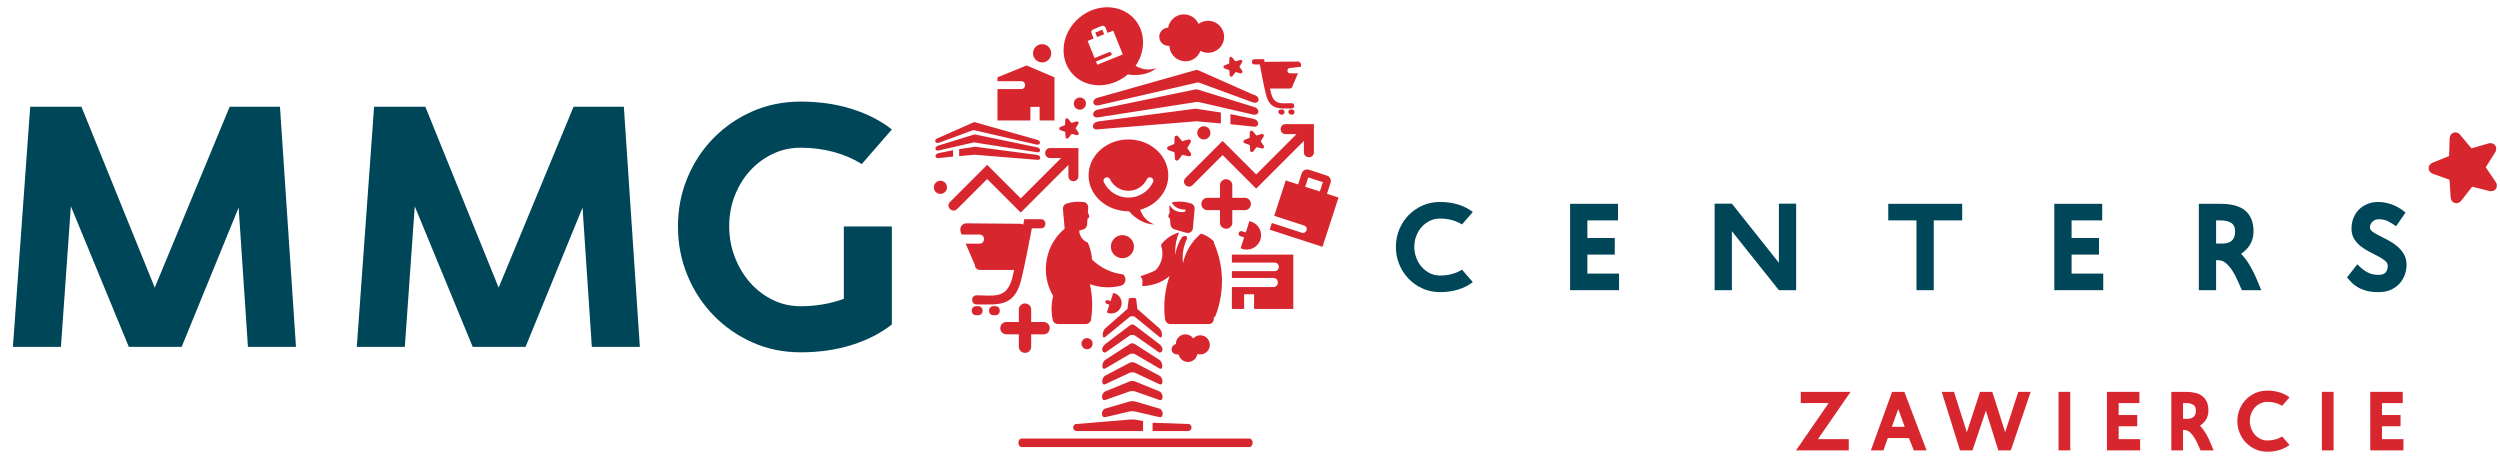 <?xml version="1.0" encoding="utf-8"?>
<!-- Generator: Adobe Illustrator 17.0.0, SVG Export Plug-In . SVG Version: 6.00 Build 0)  -->
<!DOCTYPE svg PUBLIC "-//W3C//DTD SVG 1.1//EN" "http://www.w3.org/Graphics/SVG/1.1/DTD/svg11.dtd">
<svg version="1.1" id="Layer_1" xmlns="http://www.w3.org/2000/svg" xmlns:xlink="http://www.w3.org/1999/xlink" x="0px" y="0px"
	 width="688.466px" height="125.994px" viewBox="0 0 688.466 125.994" enable-background="new 0 0 688.466 125.994"
	 xml:space="preserve">
<g>
	<defs>
		<rect id="SVGID_1_" x="-95.107" y="-210.371" width="841.89" height="595.276"/>
	</defs>
	<clipPath id="SVGID_2_">
		<use xlink:href="#SVGID_1_"  overflow="visible"/>
	</clipPath>
	<path clip-path="url(#SVGID_2_)" fill="#D8262F" d="M677.805,55.252c-1.01,1.3-2.81,0.747-2.925-0.895l-0.323-4.846l-4.583-1.66
		c-1.537-0.562-1.573-2.45-0.053-3.055l4.521-1.817l0.159-4.865c0.053-1.642,1.834-2.257,2.889-0.991l3.125,3.731l4.67-1.353
		c1.581-0.457,2.713,1.053,1.845,2.441l-2.592,4.126l2.731,4.031c0.923,1.351-0.166,2.896-1.755,2.502l-4.716-1.186L677.805,55.252z
		"/>
	<path clip-path="url(#SVGID_2_)" fill="#D8262F" d="M328.601,93.196c0.481-0.526,1.173-0.859,1.946-0.859
		c1.452,0,2.629,1.178,2.629,2.632c0,1.451-1.177,2.629-2.629,2.629c-0.278,0-0.544-0.042-0.794-0.119
		c-0.204,1.249-1.29,2.205-2.598,2.205c-1.255,0-2.306-0.882-2.569-2.059c-1.279,0.074-1.945-0.594-1.945-1.416
		c0-0.714,0.501-1.306,1.168-1.453c-0.001-1.512,1.177-2.689,2.63-2.689C327.334,92.067,328.125,92.512,328.601,93.196
		 M345.145,41.678c-0.303,0.389-0.849,0.225-0.884-0.27l-0.097-1.468l-1.385-0.502c-0.467-0.169-0.476-0.738-0.018-0.923
		l1.365-0.548l0.052-1.471c0.014-0.497,0.553-0.682,0.87-0.301l0.947,1.128l1.412-0.408c0.475-0.137,0.819,0.318,0.555,0.739
		l-0.781,1.247l0.825,1.217c0.281,0.409-0.049,0.876-0.53,0.756l-1.426-0.358L345.145,41.678z M258.544,43.533
		c-1.203,0.237-1.228-1.133-0.025-1.371l3.946-0.805v1.767L258.544,43.533z M264.134,42.981v-1.905l4.078-0.616l0.342-0.05
		l16.997,2.233c1.212,0.195,1.236,1.566,0.023,1.37l-17.247-1.409l-0.342,0.049L264.134,42.981z M258.507,41.439
		c-1.203,0.239-1.228-1.132-0.025-1.37l9.672-2.992l0.34-0.049l17.021,3.522c1.211,0.195,1.235,1.566,0.023,1.37l-17.271-2.699
		l-0.342,0.05L258.507,41.439z M258.47,39.346c-1.203,0.238-1.228-1.132-0.023-1.37l9.647-4.281l0.342-0.049l17.043,4.811
		c1.209,0.199,1.234,1.566,0.024,1.37l-17.296-3.99l-0.34,0.051L258.47,39.346z M332.787,89.241h-10.445
		c-0.319,0-0.613-0.099-0.855-0.264c-0.275-0.188-0.484-0.468-0.585-0.795c-0.096-0.336-0.114-0.468-0.114-0.6
		c-0.428-3.867-0.002-7.822,1.298-11.561c-2.163,1.831-4.855,2.743-7.547,2.733c0.034-0.636,0.132-1.075,0.065-1.531
		c-0.063-0.458-0.276-0.856-0.576-1.138c1.648-0.564,2.956-0.997,4.186-1.658c0.643-0.644,1.164-1.444,1.503-2.374
		c0.521-1.438,0.514-2.923,0.079-4.211c-0.056-0.435,0.014-0.604,0.134-0.719c1.221-1.471,2.87-2.577,4.769-3.125
		c-0.835,2.008-1.168,4.141-1.031,6.235c0.227-1.833,0.899-3.566,1.928-5.055c0.833-0.41,1.219-0.17,1.309,0.215
		c0.042,0.189,0.007,0.375-0.083,0.529c-0.928,1.934-1.327,4.201-1.034,6.534c0.625-3.009,2.295-5.916,4.938-8.129
		c1.372,0.395,2.519,1.137,3.476,2.078l0.202,0.711c2.732,6.386,2.739,13.34,0.47,19.469c-0.089,0.363-0.306,0.69-0.622,0.923
		C334.399,88.752,333.601,89.241,332.787,89.241 M328.982,57.524l-0.467,5.302c-0.083,0.95-0.943,1.54-1.861,1.272l-3.29-0.955
		c-0.51-0.148-1.017-0.782-1.049-1.308l-0.104-1.642c-0.396-0.146-0.585-0.575-0.408-0.983l0.306-0.714l-0.086-1.361
		c-0.014-0.238,0.024-0.462,0.105-0.66c0.275,0.515,0.677,0.973,1.193,1.32c0.893,0.604,1.952,0.764,2.923,0.537
		c0.338-0.303,0.297-0.514,0.141-0.62c-1.004,0.007-1.825-0.19-2.548-0.678c-0.493-0.333-0.88-0.757-1.148-1.231
		c0.259-0.161,0.576-0.242,0.918-0.214c1.49-0.16,2.838-0.044,4.046,0.356C328.443,56.014,329.046,56.736,328.982,57.524
		 M300.432,88.225c-0.203,0.591-0.765,1.016-1.424,1.016h-7.653c-0.674,0-1.243-0.438-1.437-1.048
		c-0.257-1.321-0.351-2.34-0.33-3.377c0.02-1.138,0.168-2.243,0.434-3.305c-1.741-2.958-2.451-6.541-1.743-10.177
		c0.661-3.401,2.456-6.293,4.914-8.365l-0.478-5.407c-0.069-0.785,0.539-1.509,1.329-1.578c1.206-0.398,2.556-0.516,4.044-0.354
		c0.913-0.079,1.641,0.629,1.584,1.543l-0.086,1.364l0.307,0.711c0.176,0.411-0.013,0.837-0.409,0.983l-0.102,1.642
		c-0.034,0.527-0.543,1.163-1.05,1.309l-1.142,0.333c0.019,0.405,0.107,0.819,0.269,1.225c0.295,0.727,0.79,1.307,1.378,1.692
		c0.583,0.247,0.691,0.339,0.768,0.445c0.7,1.636,1.035,3.096,1.121,4.583c2.369,2.312,5.295,3.672,8.245,4.051
		c0.223,0.019,0.421,0.109,0.575,0.268c0.388,0.722,0.445,1.157,0.344,1.594c-0.093,0.407-0.312,0.754-0.606,1.009l-0.541,0.284
		c-2.794,0.713-5.788,0.606-8.593-0.402C300.883,81.558,300.967,84.939,300.432,88.225 M345.036,34.854l-6.189-0.645v-2.788
		l6.226,1.272C346.972,33.068,346.933,35.229,345.036,34.854 M336.215,33.984l-6.076-0.516c-0.195-0.005-0.374-0.032-0.536-0.081
		l-27.216,2.225c-1.908,0.308-1.871-1.853,0.041-2.162l26.815-3.523c0.197,0.001,0.375,0.031,0.539,0.079l6.433,0.974V33.984z
		 M345.094,31.551l-14.862-3.421c-0.195-0.004-0.373-0.032-0.539-0.079l-27.246,4.259c-1.911,0.308-1.873-1.853,0.037-2.161
		l26.851-5.558c0.196,0.002,0.376,0.031,0.54,0.079l15.254,4.719C347.03,29.765,346.992,31.928,345.094,31.551 M345.151,28.25
		l-14.825-5.456c-0.196-0.004-0.375-0.032-0.539-0.081l-27.284,6.296c-1.909,0.308-1.872-1.852,0.039-2.164l26.887-7.592
		c0.196,0.005,0.375,0.031,0.539,0.081l15.219,6.754C347.086,26.463,347.047,28.627,345.151,28.25 M290.388,33.18h-4.094v-3.753
		h-2.539v3.753h-9.064v-8.646h6.522c1.452,0,1.452-2.179,0-2.179h-6.522v-1.062l8.05-3.268l7.647,3.268V33.18z M332.498,54.472
		h3.463v-3.46c0-0.914,0.742-1.657,1.659-1.657c0.971,0,1.74,0.719,1.74,1.657v3.46h3.463c0.917,0,1.658,0.744,1.658,1.66
		c0,0.971-0.717,1.737-1.658,1.737h-3.463v3.463c0,0.915-0.742,1.657-1.659,1.657c-0.971,0-1.74-0.718-1.74-1.657v-3.463h-3.463
		c-0.917,0-1.66-0.742-1.66-1.656C330.838,55.216,331.581,54.472,332.498,54.472 M326.473,49.016l10.223-10.219l9.246,9.245
		l11.099-11.1h-2.984c-1.841,0-1.841-2.764,0-2.764h7.776v7.748c0,1.842-2.765,1.842-2.765,0v-3.104l-13.126,13.124l-9.246-9.242
		l-8.27,8.266C327.123,52.272,325.169,50.318,326.473,49.016 M277.123,88.673h3.456v-3.454c0-0.914,0.742-1.656,1.654-1.656
		c0.973,0,1.737,0.716,1.737,1.656v3.454h3.457c0.914,0,1.654,0.743,1.654,1.653c0,0.971-0.719,1.739-1.654,1.739h-3.457v3.455
		c0,0.914-0.74,1.655-1.654,1.655c-0.97,0-1.737-0.716-1.737-1.655v-3.455h-3.456c-0.915,0-1.655-0.741-1.655-1.654
		C275.468,89.416,276.208,88.673,277.123,88.673 M356.158,85.085h-10.807v-4.046h-2.737v4.046h-3.372v-6.032h11.407
		c1.677,0,1.677-2.514,0-2.514h-11.407v-1.872h11.756c1.564,0,1.564-2.345,0-2.345h-11.756v-2.214h16.916V85.085z M273.613,84.308
		h0.469c1.675,0,1.675,2.515,0,2.515h-0.469C271.938,86.823,271.938,84.308,273.613,84.308 M286.645,62.881h-2.488
		c-0.537,2.852-2.072,10.891-2.99,14.405c-1.939,7.399-6.465,6.549-12.203,6.549c-1.675,0-1.675-2.514,0-2.514
		c4.559,0,8.252,1.117,9.769-4.674c0.163-0.622,0.35-1.415,0.551-2.31h-9.402c-0.795,0-1.439-0.641-1.439-1.435l-2.51-5.804h3.799
		c1.676,0,1.676-2.508,0-2.508h-4.887l-0.262-0.608c-0.476-1.427,0.403-2.484,1.594-2.484l14.781,0.125
		c0.31,0,0.599,0.079,0.832,0.224l0.276-1.48h4.579C288.32,60.367,288.32,62.881,286.645,62.881 M268.858,84.308h0.471
		c1.677,0,1.677,2.515,0,2.515h-0.471C267.183,86.823,267.183,84.308,268.858,84.308 M294.269,37.951
		c-0.287,0.372-0.801,0.212-0.833-0.253l-0.097-1.389l-1.307-0.473c-0.439-0.161-0.449-0.7-0.016-0.874l1.291-0.52l0.048-1.388
		c0.014-0.469,0.523-0.645,0.826-0.286l0.892,1.07l1.335-0.388c0.449-0.13,0.775,0.301,0.525,0.698l-0.738,1.176l0.779,1.153
		c0.262,0.389-0.046,0.831-0.503,0.715l-1.347-0.338L294.269,37.951z M339.439,20.919c-0.282,0.363-0.786,0.208-0.817-0.25
		l-0.09-1.353l-1.28-0.463c-0.429-0.157-0.438-0.684-0.015-0.853l1.263-0.507l0.044-1.356c0.014-0.459,0.511-0.631,0.805-0.279
		l0.874,1.043l1.304-0.379c0.44-0.127,0.757,0.294,0.514,0.682l-0.724,1.152l0.763,1.126c0.257,0.377-0.046,0.808-0.49,0.697
		l-1.316-0.331L339.439,20.919z M261.627,55.611l10.225-10.218l9.243,9.242l11.102-11.096h-2.984c-1.841,0-1.841-2.764,0-2.764
		h7.773v7.746c0,1.842-2.761,1.842-2.761,0v-3.102l-13.13,13.121l-9.243-9.238l-8.271,8.26
		C262.279,58.866,260.325,56.914,261.627,55.611 M354.074,49.686l3.405,1.106l0.99-3.044c0.266-0.824,1.154-1.276,1.977-1.007
		l4.97,1.611c0.824,0.27,1.275,1.156,1.005,1.979l-0.988,3.044l3.176,1.033l-4.411,13.559l-14.536-4.718l0.595-1.836l8.231,2.671
		c1.325,0.432,1.97-1.55,0.646-1.982l-8.232-2.672L354.074,49.686z M359.443,51.432l4.022,1.304l0.838-2.569l-4.023-1.307
		L359.443,51.432z M319.266,92.77l-6.749-5.527c-0.289-0.234-1.083-0.234-1.372,0l-6.75,5.527c-0.995,0.814-0.965-1.522,0-2.37
		l6.115-5.362l0.295-2.533c0-0.464,0.514-0.458,1.033-0.464c0.531-0.005,1.07-0.012,1.07,0.464l0.303,2.584l6.055,5.311
		C320.231,91.248,320.259,93.584,319.266,92.77 M281.417,123.108c-1.284,0-1.284-2.342,0-2.342h62.575c1.282,0,1.282,2.342,0,2.342
		H281.417z M317.409,116.425l9.75,0.334c1.284,0,1.284,1.947,0,1.947h-9.75V116.425z M302.126,10.217l-0.505-1.242l1.946-0.787
		l0.502,1.245L302.126,10.217z M295.109,20.077c-3.65-4.353-2.704-11.158,2.118-15.203c4.82-4.043,11.687-3.795,15.339,0.554
		c2.972,3.543,2.894,8.718,0.159,12.701c1.79,1.018,3.685,1.356,5.795,0.604c-2.036,1.696-5.001,2.253-7.922,1.767
		C305.627,24.674,298.762,24.427,295.109,20.077 M299.528,11.265l1.904,4.714l3.978-1.606c0.64-0.259,1.027,0.701,0.388,0.958
		l-3.978,1.609l0.359,0.886l7.026-2.836l-2.651-6.561l-1.535,0.62l-0.595-1.475c-0.161-0.396-0.615-0.59-1.015-0.428l-2.401,0.971
		c-0.397,0.159-0.591,0.615-0.428,1.011l0.595,1.475L299.528,11.265z M296.503,118.706c-1.284,0-1.284-1.947,0-1.947l14.656-1.221
		h1.344l2.281,0.414v2.754H296.503z M304.395,114.876c-1.25,0.292-1.233-2.007,0-2.368l6.75-1.975c0.269-0.076,1.102-0.076,1.372,0
		l6.749,1.975c1.233,0.361,1.251,2.66,0,2.368l-6.749-1.579c-0.27-0.063-1.103-0.063-1.372,0L304.395,114.876z M304.395,110.138
		c-1.213,0.426-1.189-1.881,0-2.368l6.75-2.759c0.271-0.116,1.101-0.116,1.372,0l6.749,2.759c1.189,0.487,1.21,2.794,0,2.368
		l-6.749-2.368c-0.271-0.094-1.101-0.094-1.372,0L304.395,110.138z M304.395,105.798c-1.164,0.544-1.138-1.771,0-2.37l6.75-3.553
		c0.274-0.143,1.097-0.143,1.372,0l6.749,3.553c1.138,0.599,1.161,2.914,0,2.37l-6.749-3.16c-0.277-0.126-1.098-0.126-1.372,0
		L304.395,105.798z M304.395,101.455c-1.108,0.648-1.081-1.674,0-2.369l6.75-4.343c0.276-0.176,0.507-0.232,0.685-0.199
		c0.179-0.033,0.41,0.023,0.687,0.199l6.749,4.343c1.082,0.695,1.108,3.017,0,2.369l-6.749-3.948c-0.28-0.162-1.092-0.162-1.372,0
		L304.395,101.455z M304.397,97.094c-1.284,0-1.023-1.573-0.002-2.351l6.75-5.13c0.281-0.213,0.509-0.282,0.685-0.247
		c0.178-0.035,0.405,0.034,0.687,0.247l6.749,5.13c1.022,0.778,1.282,2.351-0.002,2.351l-6.747-4.719
		c-0.284-0.197-1.089-0.197-1.372,0L304.397,97.094z M306.561,80.658c1.326,0.25,2.329,1.415,2.329,2.813
		c0,1.579-1.281,2.862-2.863,2.862c-0.435,0-0.849-0.099-1.221-0.274l0.701-2.157l-0.747-0.242
		c-0.659-0.215-0.338-1.205,0.324-0.992l0.746,0.243L306.561,80.658z M353.013,30.137c0.967,0,0.967,1.453,0,1.453
		c-1.24,0-1.24-1.453-0.271-1.453H353.013z M345.482,17.75c-0.971,0-0.971-1.453,0-1.453h2.643l0.162,0.856
		c0.133-0.083,0.3-0.131,0.48-0.131l8.543-0.072c0.685,0,1.195,0.611,0.921,1.436l-2.976,0.352c-0.97,0-0.97,1.454,0,1.454h2.194
		L356,23.544c0,0.462-0.373,0.832-0.831,0.832h-5.435l0.319,1.335c0.876,3.345,3.011,2.697,5.643,2.697c0.97,0,0.97,1.457,0,1.457
		c-3.314,0-5.93,0.49-7.05-3.788c-0.532-2.031-1.42-6.676-1.729-8.327H345.482z M355.757,30.137c0.971,0,0.971,1.453,0,1.453
		c-1.24,0-1.24-1.453-0.269-1.453H355.757z M324.577,43.973c-0.355,0.456-0.99,0.262-1.03-0.314l-0.115-1.71l-1.612-0.583
		c-0.544-0.198-0.556-0.862-0.019-1.079l1.589-0.639l0.06-1.713c0.017-0.579,0.647-0.794,1.016-0.35l1.101,1.316l1.647-0.476
		c0.554-0.162,0.955,0.37,0.647,0.86l-0.912,1.452l0.964,1.421c0.324,0.478-0.057,1.022-0.62,0.879l-1.662-0.416L324.577,43.973z
		 M257.159,51.589c0-1.001,0.812-1.815,1.815-1.815c1,0,1.814,0.814,1.814,1.815c0,1.002-0.814,1.814-1.814,1.814
		C257.971,53.403,257.159,52.591,257.159,51.589 M284.473,14.674c0-1.387,1.125-2.514,2.515-2.514c1.386,0,2.511,1.127,2.511,2.514
		c0,1.39-1.125,2.516-2.511,2.516C285.598,17.19,284.473,16.064,284.473,14.674 M297.819,94.648c0-0.849,0.689-1.54,1.538-1.54
		s1.536,0.691,1.536,1.54c0,0.847-0.687,1.534-1.536,1.534S297.819,95.495,297.819,94.648 M305.919,67.93
		c0-1.754,1.424-3.18,3.182-3.18c1.756,0,3.18,1.426,3.18,3.18c0,1.755-1.424,3.178-3.18,3.178
		C307.343,71.108,305.919,69.685,305.919,67.93 M329.706,36.584c0-1.002,0.814-1.813,1.816-1.813c1.002,0,1.816,0.811,1.816,1.813
		c0,1.006-0.814,1.817-1.816,1.817C330.52,38.401,329.706,37.59,329.706,36.584 M295.707,28.526c0-0.927,0.752-1.675,1.677-1.675
		c0.927,0,1.675,0.748,1.675,1.675c0,0.927-0.748,1.677-1.675,1.677C296.459,30.203,295.707,29.453,295.707,28.526 M344.074,60.908
		c1.832,0.343,3.217,1.95,3.217,3.877c0,2.182-1.767,3.948-3.952,3.948c-0.602,0-1.173-0.135-1.685-0.377l0.969-2.977l-1.031-0.335
		c-0.911-0.294-0.467-1.657,0.444-1.363l1.032,0.333L344.074,60.908z M330.062,6.595c0.96-0.715,2.207-1.04,3.478-0.791
		c2.388,0.461,3.949,2.778,3.484,5.167c-0.464,2.393-2.778,3.953-5.169,3.488c-0.454-0.088-0.881-0.243-1.267-0.452
		c-0.734,1.992-2.826,3.214-4.977,2.797c-2.066-0.402-3.514-2.185-3.569-4.205c-0.251,0.032-0.514,0.023-0.776-0.026
		c-1.353-0.265-2.238-1.577-1.975-2.93c0.227-1.17,1.242-1.993,2.388-2.019c0.483-2.484,2.798-4.047,5.187-3.584
		C328.34,4.327,329.498,5.318,330.062,6.595"/>
	<path clip-path="url(#SVGID_2_)" fill="#D8262F" d="M321.731,48.308c0-5.47-4.913-9.906-10.975-9.906s-10.975,4.436-10.975,9.906
		c0,5.466,4.913,9.897,11.167,9.897c1.853,2.165,4.387,3.59,6.943,3.601c-2.024-0.751-3.215-2.176-3.904-4.034
		C318.472,56.526,321.731,52.76,321.731,48.308 M317.521,50.177c-1.215,2.507-3.786,4.24-6.765,4.24s-5.549-1.733-6.763-4.24
		c-0.544-1.124,1.142-1.938,1.686-0.816c0.912,1.885,2.843,3.184,5.077,3.184s4.165-1.299,5.079-3.184
		C316.379,48.239,318.062,49.053,317.521,50.177"/>
	<polygon clip-path="url(#SVGID_2_)" fill="#004659" points="63.251,29.389 42.618,79.209 22.425,29.389 8.316,29.389 3.554,95.523 
		16.781,95.523 19.515,56.811 35.475,95.523 50.024,95.523 65.719,57.164 68.277,95.523 81.506,95.523 77.096,29.389 	"/>
	<polygon clip-path="url(#SVGID_2_)" fill="#004659" points="103.019,29.389 117.128,29.389 137.321,79.21 157.956,29.389 
		171.799,29.389 176.208,95.523 162.982,95.523 160.424,57.166 144.729,95.523 130.179,95.523 114.218,56.811 111.484,95.523 
		98.257,95.523 	"/>
	<path clip-path="url(#SVGID_2_)" fill="#004659" d="M245.606,89.35c-3.057,2.411-6.731,4.293-11.023,5.645
		c-4.291,1.35-8.993,2.029-14.107,2.029c-4.762,0-9.186-0.914-13.271-2.735c-4.087-1.821-7.659-4.307-10.715-7.452
		c-3.056-3.144-5.452-6.819-7.186-11.022c-1.735-4.202-2.602-8.686-2.602-13.447c0-4.761,0.867-9.23,2.602-13.403
		c1.734-4.174,4.13-7.817,7.186-10.935c3.056-3.115,6.628-5.569,10.715-7.362c4.085-1.794,8.509-2.691,13.271-2.691
		c5.114,0,9.816,0.677,14.107,2.03c4.292,1.351,7.966,3.231,11.023,5.643l-8.289,9.524c-2.352-1.47-4.954-2.588-7.804-3.351
		c-2.852-0.765-5.863-1.147-9.037-1.147c-2.765,0-5.335,0.572-7.717,1.719c-2.382,1.145-4.453,2.689-6.216,4.63
		c-1.764,1.94-3.161,4.218-4.188,6.834c-1.029,2.616-1.543,5.422-1.543,8.421c0,2.998,0.514,5.834,1.543,8.508
		c1.027,2.677,2.424,5.014,4.188,7.01c1.763,2,3.834,3.587,6.216,4.764s4.952,1.764,7.717,1.764c4.231,0,8.2-0.677,11.903-2.03
		V62.368h13.227V89.35z"/>
	<path clip-path="url(#SVGID_2_)" fill="#004659" d="M384.409,67.987c0-1.714,0.313-3.319,0.936-4.82
		c0.625-1.501,1.485-2.811,2.584-3.934c1.099-1.119,2.385-2.001,3.855-2.647c1.469-0.643,3.06-0.968,4.772-0.968
		c1.839,0,3.529,0.244,5.072,0.731c1.543,0.487,2.864,1.163,3.964,2.03l-2.981,3.423c-0.844-0.527-1.781-0.929-2.806-1.203
		c-1.026-0.277-2.109-0.414-3.249-0.414c-0.996,0-1.918,0.206-2.777,0.62c-0.855,0.41-1.6,0.967-2.233,1.663
		c-0.636,0.699-1.138,1.519-1.508,2.459c-0.37,0.941-0.554,1.949-0.554,3.028s0.184,2.098,0.554,3.06
		c0.37,0.962,0.872,1.803,1.508,2.52c0.633,0.72,1.378,1.291,2.233,1.712c0.859,0.423,1.781,0.636,2.777,0.636
		c1.14,0,2.223-0.139,3.249-0.412c1.025-0.275,1.962-0.678,2.806-1.207l2.981,3.427c-1.1,0.866-2.421,1.543-3.964,2.027
		c-1.543,0.488-3.233,0.729-5.072,0.729c-1.712,0-3.303-0.325-4.772-0.981c-1.47-0.655-2.756-1.548-3.855-2.681
		c-1.099-1.129-1.959-2.45-2.584-3.964C384.722,71.312,384.409,69.699,384.409,67.987"/>
	<polygon clip-path="url(#SVGID_2_)" fill="#004659" points="432.387,56.127 445.577,56.127 445.577,60.693 437.142,60.693 
		437.142,65.545 444.689,65.545 444.689,70.113 437.142,70.113 437.142,75.344 445.863,75.344 445.863,79.91 432.387,79.91 	"/>
	<polygon clip-path="url(#SVGID_2_)" fill="#004659" points="476.941,63.674 476.941,79.91 472.186,79.91 472.186,56.095 
		476.941,56.095 489.88,72.362 489.88,56.095 494.635,56.095 494.635,79.91 489.88,79.91 	"/>
	<polygon clip-path="url(#SVGID_2_)" fill="#004659" points="540.362,60.693 532.529,60.693 532.529,79.91 527.773,79.91 
		527.773,60.693 520.002,60.693 520.002,56.127 540.362,56.127 	"/>
	<polygon clip-path="url(#SVGID_2_)" fill="#004659" points="565.731,56.127 578.92,56.127 578.92,60.693 570.486,60.693 
		570.486,65.545 578.033,65.545 578.033,70.113 570.486,70.113 570.486,75.344 579.206,75.344 579.206,79.91 565.731,79.91 	"/>
	<path clip-path="url(#SVGID_2_)" fill="#004659" d="M610.283,60.693v6.374h1.807c0.465,0,0.904-0.052,1.316-0.159
		c0.412-0.104,0.777-0.285,1.094-0.537c0.317-0.256,0.565-0.592,0.745-1.017c0.18-0.423,0.271-0.96,0.271-1.617
		c0-1.119-0.359-1.908-1.08-2.362c-0.718-0.455-1.7-0.682-2.947-0.682H610.283z M610.283,71.633v8.276h-4.755V56.127h5.961
		c1.396,0,2.657,0.137,3.788,0.413c1.131,0.274,2.089,0.719,2.869,1.33c0.783,0.614,1.385,1.401,1.808,2.363
		c0.423,0.962,0.637,2.13,0.637,3.504c0,0.74-0.092,1.417-0.272,2.029c-0.178,0.614-0.429,1.174-0.745,1.681
		c-0.315,0.507-0.681,0.964-1.095,1.364c-0.412,0.401-0.85,0.76-1.315,1.078c0.699,0.719,1.326,1.511,1.887,2.378
		c0.56,0.867,1.062,1.751,1.505,2.648c0.445,0.898,0.843,1.781,1.19,2.648c0.349,0.866,0.671,1.649,0.969,2.346h-5.329
		c-0.318-0.676-0.677-1.485-1.079-2.425c-0.401-0.941-0.866-1.845-1.395-2.712c-0.528-0.867-1.136-1.606-1.821-2.22
		c-0.689-0.611-1.477-0.919-2.365-0.919H610.283z"/>
	<path clip-path="url(#SVGID_2_)" fill="#004659" d="M659.845,62.31c-0.633-0.465-1.332-0.903-2.091-1.316
		c-0.762-0.412-1.661-0.618-2.697-0.618c-0.696,0-1.273,0.227-1.727,0.682c-0.456,0.456-0.683,0.99-0.683,1.601
		c0,0.423,0.25,0.809,0.747,1.157c0.495,0.351,1.12,0.714,1.869,1.096c0.75,0.379,1.56,0.798,2.426,1.253
		c0.867,0.453,1.676,0.992,2.426,1.615c0.751,0.624,1.376,1.353,1.873,2.19c0.495,0.833,0.745,1.834,0.745,2.995
		c0,0.826-0.143,1.675-0.429,2.553c-0.287,0.877-0.739,1.68-1.365,2.41c-0.621,0.729-1.421,1.331-2.392,1.809
		c-0.974,0.474-2.158,0.712-3.554,0.712c-1.288,0-2.392-0.125-3.313-0.381c-0.918-0.254-1.713-0.574-2.377-0.967
		c-0.666-0.39-1.233-0.825-1.696-1.3c-0.467-0.476-0.888-0.946-1.271-1.411l2.855-3.615c0.718,0.803,1.548,1.49,2.489,2.061
		c0.94,0.572,2.045,0.858,3.313,0.858c0.973,0,1.646-0.24,2.016-0.716c0.37-0.475,0.553-1.049,0.553-1.728
		c0-0.549-0.248-1.03-0.745-1.441c-0.497-0.414-1.116-0.813-1.854-1.207c-0.739-0.391-1.539-0.803-2.395-1.236
		c-0.855-0.432-1.653-0.934-2.393-1.507c-0.741-0.57-1.36-1.252-1.856-2.045c-0.495-0.793-0.745-1.738-0.745-2.838
		c0-1.036,0.175-2.003,0.522-2.901c0.35-0.897,0.848-1.676,1.492-2.331c0.644-0.656,1.42-1.173,2.329-1.554
		c0.911-0.38,1.913-0.571,3.015-0.571c0.824,0,1.61,0.092,2.362,0.27c0.749,0.179,1.447,0.412,2.091,0.697
		c0.646,0.286,1.227,0.603,1.744,0.952c0.519,0.349,0.957,0.683,1.319,0.999L659.845,62.31z"/>
	<polygon clip-path="url(#SVGID_2_)" fill="#D8262F" points="495.909,107.911 509.621,107.911 500.637,120.935 509.127,120.935 
		509.127,124.03 494.597,124.03 503.582,111.006 495.909,111.006 	"/>
	<path clip-path="url(#SVGID_2_)" fill="#D8262F" d="M525.697,120.635h-5.824l-1.204,3.395h-3.46l5.845-16.119h3.375l6.125,16.119
		h-3.524L525.697,120.635z M520.99,117.539h3.547l-1.784-4.899L520.99,117.539z"/>
	<polygon clip-path="url(#SVGID_2_)" fill="#D8262F" points="553.745,124.03 550.307,124.03 546.89,113.112 543.192,124.03 
		539.754,124.03 534.724,107.911 538.099,107.911 541.645,119.022 545.277,107.911 548.651,107.911 552.198,119.022 
		555.808,107.911 559.226,107.911 	"/>
	<rect x="566.898" y="107.911" clip-path="url(#SVGID_2_)" fill="#D8262F" width="3.224" height="16.119"/>
	<polygon clip-path="url(#SVGID_2_)" fill="#D8262F" points="580.223,107.911 589.163,107.911 589.163,111.006 583.447,111.006 
		583.447,114.294 588.562,114.294 588.562,117.389 583.447,117.389 583.447,120.935 589.358,120.935 589.358,124.03 580.223,124.03 
			"/>
	<path clip-path="url(#SVGID_2_)" fill="#D8262F" d="M601.179,118.421v5.609h-3.224v-16.119h4.041c0.946,0,1.801,0.093,2.569,0.28
		c0.765,0.186,1.414,0.487,1.944,0.902c0.53,0.416,0.939,0.949,1.226,1.601c0.286,0.653,0.429,1.444,0.429,2.375
		c0,0.501-0.061,0.96-0.182,1.375c-0.122,0.416-0.29,0.796-0.505,1.14c-0.215,0.344-0.463,0.651-0.742,0.924
		c-0.28,0.272-0.577,0.516-0.892,0.73c0.473,0.488,0.899,1.026,1.279,1.613c0.379,0.588,0.72,1.185,1.021,1.795
		c0.301,0.608,0.569,1.207,0.806,1.794c0.236,0.587,0.455,1.118,0.656,1.59h-3.612c-0.214-0.458-0.459-1.006-0.73-1.644
		c-0.272-0.637-0.588-1.25-0.946-1.837c-0.358-0.588-0.77-1.089-1.236-1.505c-0.465-0.415-0.999-0.623-1.601-0.623H601.179z
		 M601.179,111.006v4.32h1.226c0.314,0,0.612-0.036,0.891-0.107c0.279-0.072,0.527-0.194,0.741-0.366
		c0.215-0.172,0.384-0.401,0.506-0.688c0.121-0.286,0.183-0.651,0.183-1.096c0-0.759-0.244-1.292-0.732-1.601
		c-0.487-0.308-1.153-0.462-1.998-0.462H601.179z"/>
	<path clip-path="url(#SVGID_2_)" fill="#D8262F" d="M616.138,115.949c0-1.161,0.212-2.25,0.635-3.267
		c0.422-1.017,1.006-1.906,1.751-2.666c0.745-0.758,1.615-1.356,2.611-1.794c0.996-0.437,2.074-0.655,3.235-0.655
		c1.247,0,2.393,0.164,3.439,0.494c1.046,0.329,1.941,0.788,2.686,1.375l-2.02,2.322c-0.573-0.358-1.207-0.63-1.901-0.817
		c-0.696-0.186-1.43-0.279-2.204-0.279c-0.673,0-1.3,0.14-1.88,0.419c-0.581,0.279-1.085,0.655-1.516,1.128
		c-0.43,0.473-0.771,1.028-1.021,1.666c-0.251,0.637-0.376,1.322-0.376,2.053c0,0.73,0.125,1.421,0.376,2.074
		c0.25,0.651,0.591,1.221,1.021,1.708c0.431,0.487,0.935,0.874,1.516,1.161c0.58,0.286,1.207,0.43,1.88,0.43
		c0.774,0,1.508-0.093,2.204-0.28c0.694-0.186,1.328-0.459,1.901-0.817l2.02,2.321c-0.745,0.588-1.64,1.047-2.686,1.376
		c-1.046,0.329-2.192,0.494-3.439,0.494c-1.161,0-2.239-0.222-3.235-0.666c-0.996-0.444-1.866-1.05-2.611-1.816
		c-0.745-0.767-1.329-1.662-1.751-2.687C616.35,118.202,616.138,117.109,616.138,115.949"/>
	<rect x="639.414" y="107.911" clip-path="url(#SVGID_2_)" fill="#D8262F" width="3.224" height="16.119"/>
	<polygon clip-path="url(#SVGID_2_)" fill="#D8262F" points="652.74,107.911 661.68,107.911 661.68,111.006 655.964,111.006 
		655.964,114.294 661.079,114.294 661.079,117.389 655.964,117.389 655.964,120.935 661.875,120.935 661.875,124.03 652.74,124.03 	
		"/>
</g>
</svg>
